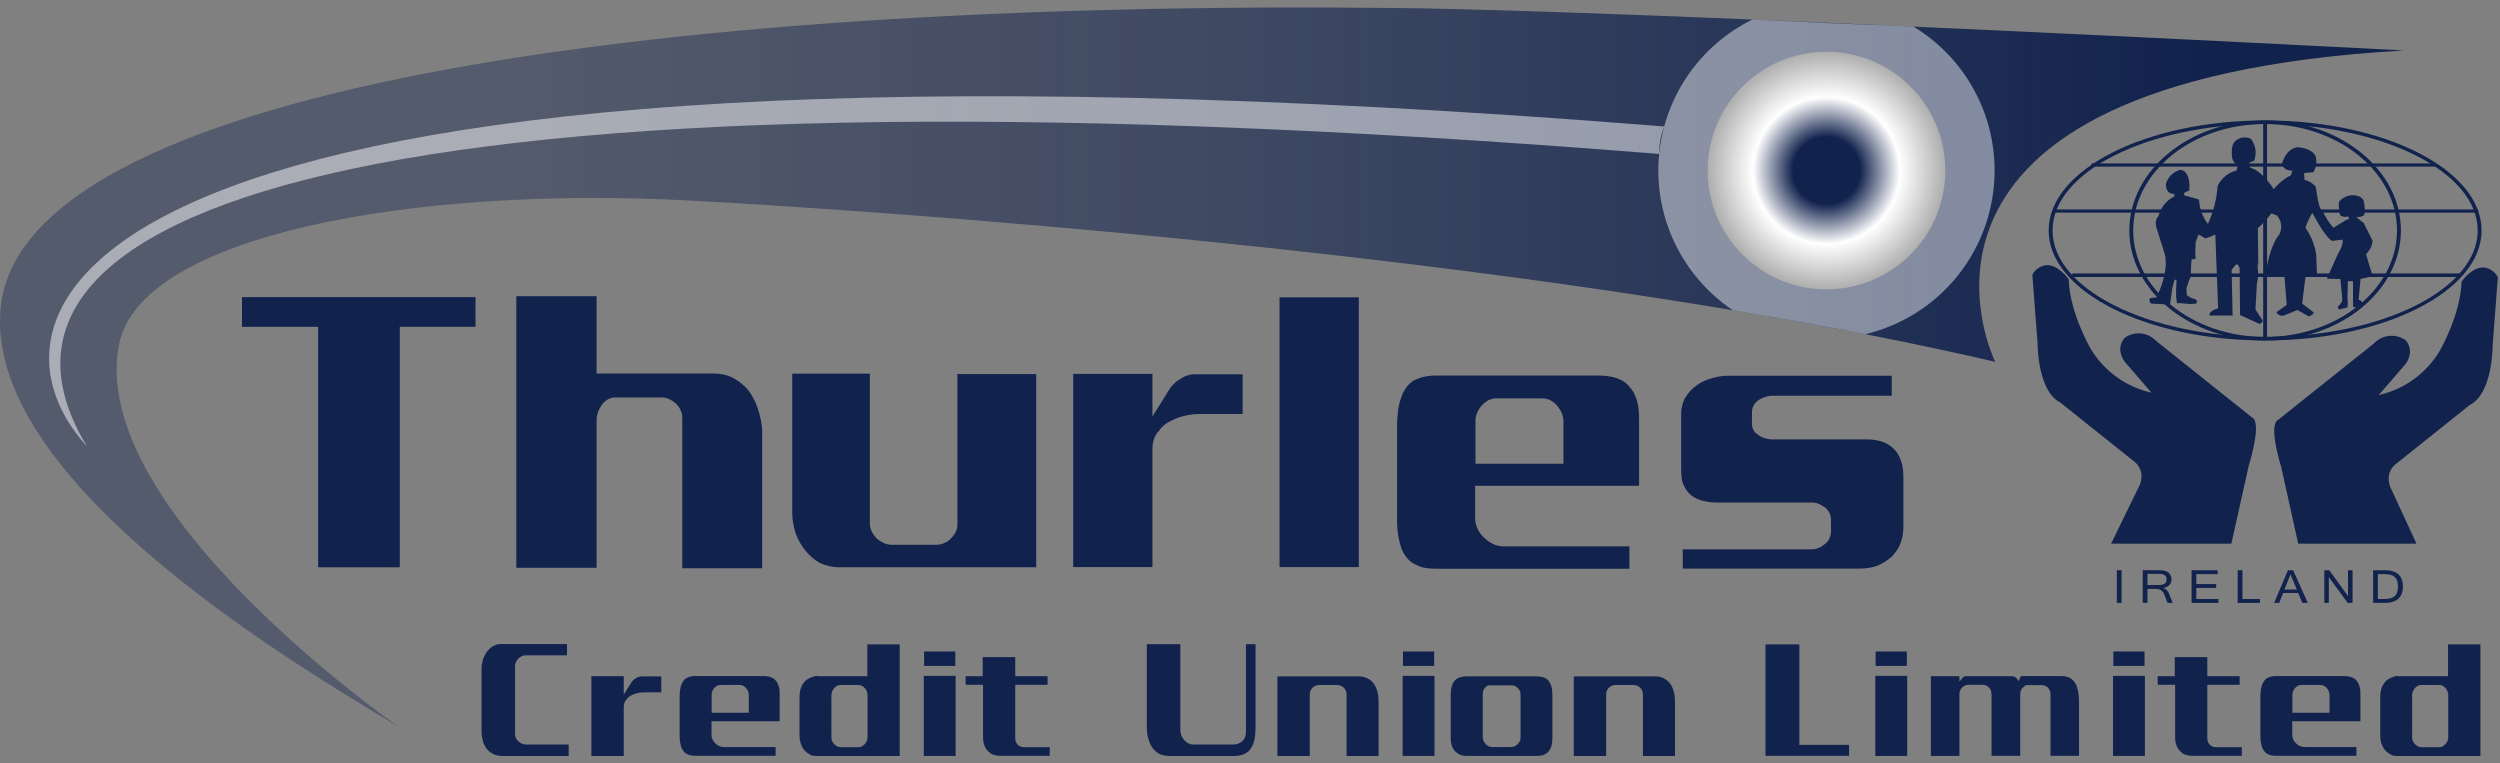 <svg width="167" height="51" viewBox="0 0 167 51" fill="none" xmlns="http://www.w3.org/2000/svg">
<rect x="0" y="0" width="167" height="51" fill="#808080" stroke="none"/>
<g clip-path="url(#clip0_822_7157)">
<path d="M21.251 37.894H26.706V21.831H31.764V19.848H16.166V21.831H21.251V37.894Z" fill="#11224D"/>
<path d="M50.596 27.223L50.589 27.201C50.527 27.002 50.444 26.81 50.341 26.628C50.233 26.435 50.114 26.248 49.986 26.068C49.852 25.907 49.702 25.759 49.54 25.626C49.368 25.486 49.183 25.363 48.988 25.258C48.796 25.156 48.591 25.079 48.379 25.03C48.132 24.975 47.879 24.949 47.625 24.952H39.853V19.785H34.49V37.93H39.853V28.024C39.855 27.859 39.885 27.695 39.943 27.539C39.992 27.407 40.053 27.279 40.125 27.157C40.216 27.008 40.332 26.876 40.47 26.768C40.645 26.628 40.863 26.551 41.087 26.549H44.208C44.392 26.551 44.574 26.594 44.738 26.677C44.87 26.745 44.995 26.826 45.112 26.918L45.163 26.964C45.278 27.079 45.373 27.212 45.446 27.357C45.53 27.522 45.574 27.705 45.575 27.89V37.958H50.913V28.885C50.912 28.611 50.884 28.339 50.83 28.071C50.772 27.783 50.694 27.5 50.596 27.223Z" fill="#11224D"/>
<path d="M63.766 35.668C63.889 35.489 63.954 35.277 63.954 35.059V24.987H69.22V37.894H56.106C55.865 37.895 55.624 37.869 55.389 37.816C55.178 37.768 54.973 37.699 54.776 37.611C54.592 37.511 54.419 37.392 54.261 37.254C53.92 36.962 53.635 36.611 53.42 36.217C53.308 36.016 53.212 35.807 53.134 35.591C53.07 35.367 53.019 35.14 52.98 34.911C52.941 34.693 52.922 34.473 52.921 34.252V24.959H58.107V34.979C58.109 35.184 58.163 35.386 58.265 35.566C58.345 35.714 58.445 35.849 58.564 35.968L58.614 36.013C58.741 36.116 58.881 36.202 59.031 36.27C59.202 36.35 59.388 36.393 59.577 36.394H62.51C62.681 36.394 62.85 36.363 63.011 36.302C63.194 36.237 63.361 36.131 63.499 35.993C63.599 35.894 63.689 35.785 63.766 35.668Z" fill="#11224D"/>
<path d="M79.551 25.025C79.453 25.048 79.346 25.074 79.235 25.106C79.168 25.13 79.103 25.16 79.042 25.197C78.947 25.252 78.848 25.314 78.751 25.379L78.685 25.417C78.641 25.44 78.6 25.468 78.561 25.499C78.529 25.523 78.501 25.55 78.477 25.581L78.437 25.634L78.388 25.677C78.299 25.753 78.222 25.841 78.158 25.939L76.983 27.821V24.974H71.689V37.882H76.983V29.987C76.981 29.768 77.015 29.55 77.082 29.341C77.153 29.131 77.268 28.939 77.419 28.777C77.51 28.648 77.615 28.53 77.732 28.424C77.869 28.302 78.024 28.201 78.193 28.128C78.482 27.969 78.792 27.852 79.114 27.781C79.471 27.695 79.836 27.654 80.202 27.656H83.01V25.001H79.745C79.68 25.001 79.615 25.009 79.551 25.025Z" fill="#11224D"/>
<path d="M90.768 19.861H85.474V37.881H90.768V19.861Z" fill="#11224D"/>
<path d="M109.49 32.45V28.055C109.491 27.76 109.475 27.465 109.441 27.172C109.415 26.996 109.371 26.824 109.312 26.657C109.254 26.496 109.187 26.338 109.111 26.185C109.003 26.012 108.877 25.851 108.733 25.706C108.609 25.58 108.465 25.475 108.307 25.395C108.081 25.282 107.841 25.201 107.593 25.156C107.327 25.11 107.058 25.086 106.789 25.085H95.891C95.676 25.086 95.461 25.105 95.249 25.143C95.055 25.177 94.864 25.231 94.682 25.306L94.667 25.312C94.503 25.374 94.352 25.464 94.22 25.578C94.074 25.705 93.949 25.854 93.85 26.02C93.74 26.195 93.652 26.384 93.587 26.581C93.506 26.818 93.444 27.061 93.401 27.309C93.384 27.478 93.367 27.657 93.35 27.843C93.334 28.02 93.325 28.21 93.325 28.405V34.782C93.325 34.998 93.334 35.2 93.35 35.387C93.365 35.557 93.388 35.727 93.421 35.895C93.465 36.121 93.522 36.345 93.591 36.566C93.636 36.714 93.701 36.855 93.783 36.986L93.796 37.005C93.897 37.173 94.02 37.325 94.164 37.458C94.285 37.568 94.424 37.657 94.576 37.72L94.632 37.747C94.809 37.84 95.001 37.904 95.199 37.934C95.446 37.974 95.695 37.993 95.945 37.993H108.844V36.494H100.412C100.163 36.492 99.918 36.432 99.697 36.319C99.493 36.216 99.307 36.082 99.145 35.921C98.959 35.758 98.81 35.558 98.707 35.334C98.598 35.112 98.54 34.868 98.539 34.621V32.451L109.49 32.45ZM98.565 28.082C98.567 27.893 98.609 27.707 98.689 27.535C98.757 27.387 98.844 27.247 98.946 27.12L98.994 27.067C99.093 26.967 99.202 26.878 99.319 26.799C99.498 26.677 99.71 26.612 99.927 26.612H103.048C103.258 26.613 103.464 26.672 103.644 26.783C103.801 26.879 103.94 27.001 104.056 27.145C104.159 27.273 104.245 27.413 104.313 27.562C104.393 27.733 104.436 27.92 104.438 28.109V30.979H98.564V28.082H98.565Z" fill="#11224D"/>
<path d="M126.976 30.753L126.969 30.735C126.917 30.587 126.849 30.445 126.768 30.311C126.699 30.197 126.618 30.092 126.524 29.998C126.415 29.889 126.294 29.793 126.164 29.71C126.034 29.629 125.896 29.561 125.752 29.507C125.591 29.461 125.429 29.423 125.264 29.395C125.1 29.366 124.935 29.352 124.768 29.351H118.392C118.269 29.35 118.146 29.336 118.025 29.309C117.894 29.28 117.767 29.235 117.647 29.175C117.537 29.12 117.433 29.052 117.338 28.973C117.241 28.892 117.162 28.791 117.109 28.677C117.056 28.562 117.029 28.437 117.03 28.311V27.53C117.029 27.312 117.105 27.1 117.246 26.933C117.35 26.81 117.479 26.709 117.624 26.639C117.725 26.588 117.829 26.545 117.936 26.509C118.066 26.463 118.202 26.439 118.34 26.436H126.368V25.099H115.407C115.186 25.1 114.967 25.123 114.751 25.167C114.516 25.214 114.284 25.277 114.059 25.358C113.894 25.418 113.735 25.493 113.583 25.58C113.433 25.665 113.293 25.765 113.164 25.88L113.133 25.906C113.014 25.999 112.907 26.106 112.815 26.225C112.711 26.359 112.614 26.498 112.526 26.643C112.459 26.794 112.404 26.951 112.362 27.112C112.319 27.284 112.298 27.461 112.301 27.638V31.405C112.301 31.552 112.309 31.699 112.325 31.845C112.337 31.963 112.357 32.08 112.385 32.195C112.427 32.316 112.477 32.433 112.537 32.546C112.594 32.654 112.662 32.754 112.74 32.847L112.766 32.879C112.835 32.971 112.919 33.052 113.014 33.117C113.127 33.199 113.248 33.269 113.376 33.325C113.573 33.41 113.78 33.472 113.992 33.508C114.21 33.547 114.431 33.567 114.651 33.568H121.029C121.179 33.568 121.327 33.595 121.467 33.648C121.585 33.693 121.697 33.753 121.801 33.826C121.955 33.914 122.083 34.041 122.172 34.194C122.263 34.352 122.311 34.532 122.31 34.714V35.495C122.31 35.669 122.268 35.84 122.19 35.995C122.111 36.155 121.989 36.291 121.839 36.388C121.741 36.47 121.632 36.538 121.515 36.59C121.362 36.659 121.197 36.695 121.029 36.697H112.409V37.981H124.258C124.479 37.981 124.699 37.961 124.917 37.923C125.126 37.886 125.33 37.825 125.525 37.743C125.682 37.663 125.835 37.574 125.983 37.477C126.125 37.385 126.261 37.283 126.389 37.171C126.494 37.049 126.602 36.914 126.706 36.773C126.794 36.652 126.865 36.521 126.917 36.381L126.927 36.353C127 36.176 127.055 35.993 127.091 35.805C127.129 35.605 127.148 35.402 127.147 35.199V31.889C127.148 31.669 127.133 31.449 127.101 31.231C127.077 31.068 127.035 30.908 126.976 30.753Z" fill="#11224D"/>
<path d="M160.587 3.37C160.587 3.37 109.971 0.722 93.327 0.535C42.701 -0.032 1.595 6.18 0.054 20.472C-1.154 31.671 18.195 43.527 26.605 48.534C26.605 48.534 5.757 34.086 7.952 23.006C9.408 15.654 27.738 12.441 45.88 13.386C55.693 13.897 101.721 16.814 133.28 24.171C133.28 24.171 123.927 5.449 160.587 3.37Z" fill="url(#paint0_linear_822_7157)"/>
<path d="M34.87 49.679C34.792 49.645 34.72 49.6 34.654 49.546C34.583 49.487 34.524 49.415 34.48 49.334C34.433 49.25 34.408 49.156 34.407 49.06V44.474C34.408 44.385 34.428 44.297 34.467 44.216C34.506 44.133 34.559 44.059 34.625 43.995C34.683 43.938 34.748 43.889 34.819 43.85C34.903 43.803 34.997 43.779 35.093 43.777H37.875V43.024H33.45C33.353 43.023 33.257 43.037 33.165 43.064C33.075 43.09 32.989 43.129 32.91 43.18L32.892 43.191C32.83 43.225 32.773 43.267 32.722 43.315C32.659 43.375 32.599 43.44 32.544 43.508C32.484 43.588 32.433 43.673 32.389 43.762C32.338 43.864 32.294 43.969 32.255 44.077C32.229 44.175 32.208 44.279 32.191 44.384C32.175 44.495 32.167 44.608 32.167 44.721V48.859C32.167 48.971 32.175 49.084 32.191 49.196C32.207 49.297 32.229 49.397 32.257 49.496L32.26 49.506C32.283 49.6 32.318 49.691 32.363 49.777C32.408 49.862 32.459 49.945 32.516 50.023C32.572 50.096 32.637 50.162 32.709 50.22C32.784 50.279 32.865 50.33 32.95 50.372C33.041 50.414 33.137 50.446 33.235 50.466C33.339 50.489 33.445 50.5 33.551 50.499H37.988V49.735H35.139C35.047 49.734 34.955 49.715 34.87 49.679Z" fill="#11224D"/>
<path d="M42.758 45.191C42.716 45.2 42.673 45.212 42.628 45.224C42.602 45.234 42.576 45.246 42.551 45.261C42.512 45.284 42.472 45.309 42.431 45.337L42.402 45.354C42.385 45.362 42.368 45.373 42.353 45.385C42.342 45.394 42.331 45.404 42.322 45.414L42.304 45.438L42.282 45.459C42.246 45.489 42.215 45.524 42.191 45.564L41.667 46.401V45.17H39.504V50.499H41.667V47.236C41.666 47.143 41.681 47.051 41.71 46.963C41.74 46.873 41.789 46.791 41.853 46.722C41.891 46.668 41.935 46.618 41.985 46.573C42.043 46.521 42.109 46.479 42.18 46.447C42.302 46.381 42.433 46.332 42.568 46.301C42.718 46.265 42.871 46.248 43.024 46.249H44.173V45.183H42.835C42.809 45.182 42.783 45.185 42.758 45.191Z" fill="#11224D"/>
<path d="M52.008 45.8C51.984 45.733 51.956 45.668 51.926 45.606C51.882 45.536 51.831 45.47 51.772 45.411C51.722 45.36 51.664 45.318 51.6 45.287C51.508 45.239 51.41 45.206 51.308 45.188C51.199 45.169 51.088 45.16 50.977 45.16H46.447C46.358 45.16 46.27 45.168 46.183 45.183C46.104 45.197 46.026 45.219 45.951 45.25C45.883 45.275 45.819 45.313 45.764 45.36C45.705 45.412 45.655 45.473 45.615 45.54C45.57 45.611 45.533 45.688 45.507 45.769C45.474 45.866 45.448 45.966 45.43 46.067C45.423 46.138 45.416 46.212 45.41 46.288C45.403 46.362 45.399 46.439 45.399 46.521V49.172C45.399 49.26 45.403 49.344 45.41 49.421C45.415 49.491 45.425 49.56 45.439 49.629C45.457 49.723 45.48 49.816 45.509 49.907C45.527 49.967 45.553 50.024 45.587 50.077L45.593 50.086C45.634 50.153 45.684 50.215 45.742 50.269C45.791 50.313 45.846 50.348 45.907 50.374L45.933 50.387C46.005 50.424 46.082 50.45 46.162 50.463C46.264 50.48 46.367 50.488 46.469 50.488H51.812V49.902H48.326C48.22 49.901 48.115 49.876 48.02 49.827C47.934 49.783 47.855 49.727 47.787 49.658C47.708 49.589 47.644 49.505 47.6 49.41C47.554 49.314 47.529 49.209 47.529 49.103V48.182H52.081V46.374C52.081 46.253 52.075 46.131 52.061 46.011C52.05 45.939 52.032 45.868 52.008 45.8ZM50.019 47.609H47.539V46.386C47.539 46.305 47.558 46.225 47.592 46.151C47.621 46.088 47.658 46.029 47.701 45.974L47.723 45.95C47.765 45.907 47.812 45.869 47.861 45.836C47.939 45.783 48.031 45.755 48.125 45.755H49.422C49.514 45.755 49.603 45.781 49.68 45.83C49.748 45.87 49.807 45.922 49.856 45.984C49.9 46.038 49.936 46.098 49.965 46.161C50 46.235 50.018 46.315 50.019 46.397V47.609Z" fill="#11224D"/>
<path d="M54.539 45.148C54.501 45.152 54.463 45.159 54.426 45.169C54.335 45.193 54.246 45.224 54.161 45.262C54.081 45.292 54.005 45.33 53.934 45.377C53.868 45.42 53.806 45.47 53.75 45.525C53.7 45.588 53.653 45.654 53.61 45.722C53.566 45.792 53.53 45.867 53.504 45.945C53.471 46.037 53.447 46.132 53.433 46.229C53.416 46.34 53.408 46.453 53.408 46.566V49.183C53.408 49.26 53.415 49.336 53.427 49.412C53.44 49.495 53.46 49.578 53.486 49.659C53.511 49.736 53.543 49.811 53.58 49.884C53.614 49.953 53.656 50.019 53.704 50.08C53.755 50.142 53.812 50.199 53.874 50.25C53.938 50.302 54.008 50.346 54.082 50.38L54.092 50.385C54.127 50.403 54.159 50.426 54.189 50.452C54.195 50.454 54.2 50.457 54.206 50.461C54.246 50.473 54.288 50.482 54.329 50.486C54.438 50.497 54.547 50.502 54.656 50.5H60.1V43.047H57.938V45.171H54.656C54.616 45.17 54.577 45.163 54.539 45.148ZM55.537 46.431C55.537 46.347 55.554 46.264 55.587 46.187C55.616 46.118 55.654 46.054 55.7 45.996C55.749 45.935 55.809 45.882 55.876 45.84C55.956 45.786 56.05 45.757 56.146 45.756H57.354C57.445 45.757 57.534 45.782 57.611 45.831C57.679 45.871 57.738 45.924 57.787 45.985C57.833 46.044 57.871 46.108 57.901 46.177C57.932 46.25 57.95 46.329 57.951 46.408V49.262C57.949 49.342 57.932 49.42 57.901 49.493C57.872 49.562 57.834 49.626 57.788 49.684L57.766 49.709C57.724 49.751 57.678 49.789 57.628 49.823C57.549 49.882 57.453 49.914 57.354 49.914H56.168C56.075 49.914 55.984 49.89 55.903 49.845C55.838 49.81 55.78 49.764 55.731 49.709C55.669 49.652 55.62 49.583 55.587 49.505C55.556 49.432 55.539 49.353 55.538 49.273L55.537 46.431Z" fill="#11224D"/>
<path d="M63.837 45.148H61.708V50.498H63.837V45.148Z" fill="#11224D"/>
<path d="M63.815 43.518H61.73V44.483H63.815V43.518Z" fill="#11224D"/>
<path d="M65.668 49.25C65.667 49.313 65.671 49.375 65.677 49.437C65.684 49.502 65.694 49.566 65.707 49.629C65.724 49.704 65.749 49.777 65.781 49.847C65.814 49.92 65.852 49.991 65.895 50.059C65.937 50.112 65.982 50.161 66.031 50.208C66.082 50.256 66.138 50.3 66.196 50.341C66.281 50.387 66.372 50.423 66.466 50.447C66.584 50.475 66.706 50.489 66.827 50.488H70.123V49.914H68.437C68.342 49.917 68.248 49.9 68.16 49.864C68.073 49.83 67.998 49.773 67.941 49.699C67.898 49.642 67.866 49.579 67.846 49.511C67.828 49.448 67.818 49.383 67.818 49.318V45.745H69.977V45.171H67.818V43.897H65.644V45.171H64.503V45.745H65.667V49.25H65.668Z" fill="#11224D"/>
<path d="M79.712 49.734C79.574 49.734 79.439 49.694 79.323 49.619C79.213 49.553 79.119 49.465 79.046 49.36C78.986 49.279 78.938 49.19 78.904 49.096C78.866 48.995 78.847 48.888 78.847 48.78V43.034H76.607V48.545C76.594 48.921 76.664 49.295 76.811 49.642C76.853 49.749 76.909 49.85 76.978 49.943C77.036 50.028 77.105 50.106 77.181 50.176C77.256 50.245 77.34 50.305 77.43 50.352C77.531 50.401 77.637 50.437 77.746 50.46C77.882 50.487 78.019 50.501 78.158 50.499H82.408C82.559 50.5 82.709 50.486 82.856 50.455C82.966 50.433 83.071 50.394 83.168 50.339L83.188 50.328C83.266 50.289 83.338 50.239 83.403 50.181C83.462 50.13 83.512 50.069 83.551 50.002L83.56 49.988C83.621 49.897 83.671 49.799 83.709 49.696C83.748 49.587 83.782 49.475 83.809 49.362C83.829 49.245 83.844 49.126 83.853 49.008C83.864 48.884 83.87 48.767 83.87 48.657V43.034H83.228V48.914C83.228 49.022 83.209 49.13 83.171 49.231C83.128 49.346 83.057 49.449 82.963 49.53C82.888 49.593 82.803 49.642 82.712 49.676C82.604 49.717 82.489 49.737 82.374 49.735L79.712 49.734Z" fill="#11224D"/>
<path d="M92.01 46.202C91.984 46.108 91.952 46.016 91.913 45.926C91.881 45.851 91.841 45.779 91.796 45.711C91.696 45.555 91.557 45.427 91.394 45.34L91.385 45.336C91.195 45.231 90.98 45.178 90.763 45.182H85.331V50.499H87.493V46.387C87.492 46.289 87.514 46.191 87.556 46.103C87.591 46.03 87.641 45.966 87.702 45.915C87.762 45.86 87.833 45.819 87.91 45.793C87.978 45.769 88.051 45.757 88.124 45.756H89.298C89.374 45.756 89.449 45.768 89.521 45.791C89.614 45.819 89.698 45.871 89.766 45.94C89.826 45.999 89.874 46.071 89.905 46.15C89.937 46.228 89.953 46.312 89.951 46.397V50.499H92.09V46.89C92.09 46.767 92.084 46.643 92.07 46.52C92.058 46.413 92.038 46.307 92.01 46.202Z" fill="#11224D"/>
<path d="M95.804 43.518H93.719V44.483H95.804V43.518Z" fill="#11224D"/>
<path d="M95.826 45.148H93.697V50.498H95.826V45.148Z" fill="#11224D"/>
<path d="M103.662 45.961C103.64 45.862 103.608 45.766 103.567 45.674C103.532 45.603 103.491 45.535 103.443 45.472C103.398 45.422 103.347 45.377 103.293 45.338C103.24 45.304 103.183 45.276 103.123 45.256C103.046 45.231 102.966 45.213 102.886 45.201C102.798 45.188 102.709 45.181 102.62 45.181H97.944C97.867 45.182 97.791 45.188 97.715 45.2C97.637 45.213 97.56 45.232 97.485 45.257C97.424 45.28 97.366 45.31 97.312 45.347C97.254 45.388 97.201 45.437 97.157 45.492L97.148 45.501C97.103 45.555 97.066 45.616 97.04 45.682C97.001 45.776 96.969 45.874 96.946 45.974C96.932 46.048 96.923 46.122 96.917 46.197C96.91 46.278 96.907 46.368 96.907 46.465V49.305C96.907 49.372 96.91 49.438 96.917 49.505C96.921 49.558 96.93 49.61 96.944 49.662L96.946 49.675C96.962 49.757 96.987 49.837 97.021 49.914C97.052 49.982 97.089 50.047 97.131 50.109C97.176 50.164 97.227 50.214 97.282 50.259C97.342 50.306 97.405 50.348 97.471 50.386C97.551 50.425 97.636 50.453 97.724 50.469C97.822 50.488 97.922 50.498 98.022 50.498H102.62C102.713 50.498 102.807 50.491 102.9 50.478C102.983 50.467 103.065 50.446 103.143 50.416C103.199 50.393 103.253 50.364 103.303 50.33C103.349 50.298 103.39 50.26 103.425 50.216L103.448 50.189C103.491 50.146 103.525 50.095 103.551 50.04C103.59 49.962 103.621 49.881 103.645 49.798C103.663 49.719 103.677 49.639 103.685 49.559C103.696 49.46 103.701 49.361 103.701 49.262V46.476C103.701 46.373 103.697 46.277 103.691 46.191C103.685 46.11 103.674 46.032 103.662 45.961ZM101.573 49.283C101.572 49.364 101.554 49.444 101.519 49.517C101.484 49.595 101.432 49.664 101.367 49.719C101.318 49.764 101.265 49.803 101.207 49.835C101.129 49.878 101.042 49.901 100.953 49.902H99.667C99.578 49.901 99.491 49.878 99.413 49.835C99.344 49.796 99.282 49.746 99.231 49.686C99.185 49.637 99.147 49.583 99.116 49.525C99.071 49.444 99.047 49.353 99.047 49.261V46.363C99.048 46.311 99.054 46.259 99.065 46.207C99.077 46.151 99.096 46.097 99.122 46.046C99.154 45.983 99.199 45.926 99.253 45.88C99.323 45.816 99.415 45.779 99.51 45.778H100.987C101.066 45.779 101.143 45.799 101.213 45.836C101.278 45.868 101.337 45.911 101.388 45.962C101.439 46.013 101.481 46.072 101.514 46.136C101.552 46.21 101.572 46.292 101.573 46.375V49.283Z" fill="#11224D"/>
<path d="M111.809 46.202C111.783 46.108 111.751 46.016 111.712 45.926C111.679 45.851 111.639 45.779 111.594 45.711C111.494 45.555 111.356 45.427 111.193 45.34L111.183 45.336C110.993 45.231 110.779 45.178 110.562 45.182H105.129V50.499H107.291V46.387C107.29 46.288 107.312 46.191 107.355 46.103C107.428 45.958 107.555 45.847 107.708 45.793C107.777 45.769 107.849 45.757 107.922 45.756H109.097C109.172 45.756 109.247 45.768 109.319 45.791C109.412 45.82 109.496 45.871 109.564 45.94C109.619 45.994 109.663 46.058 109.695 46.129C109.732 46.214 109.75 46.305 109.749 46.397V50.499H111.889V46.89C111.888 46.767 111.882 46.643 111.868 46.52C111.857 46.413 111.837 46.307 111.809 46.202Z" fill="#11224D"/>
<path d="M120.197 43.045H117.934V50.488H123.519V49.756H120.197V43.045Z" fill="#11224D"/>
<path d="M127.377 43.518H125.293V44.483H127.377V43.518Z" fill="#11224D"/>
<path d="M127.4 45.148H125.271V50.498H127.4V45.148Z" fill="#11224D"/>
<path d="M138.86 46.496C138.849 46.383 138.834 46.268 138.814 46.153C138.794 46.067 138.77 45.982 138.744 45.897C138.72 45.823 138.69 45.752 138.653 45.684C138.611 45.607 138.561 45.535 138.502 45.47C138.444 45.407 138.378 45.353 138.306 45.308C138.226 45.261 138.14 45.224 138.05 45.2C137.937 45.172 137.822 45.158 137.705 45.16H135.074C135.056 45.158 135.038 45.163 135.022 45.172C134.997 45.187 134.976 45.209 134.961 45.234L134.913 45.348C134.895 45.397 134.882 45.42 134.865 45.468C134.859 45.484 134.854 45.501 134.852 45.517C134.838 45.488 134.822 45.459 134.805 45.43C134.781 45.391 134.751 45.354 134.718 45.322L134.708 45.31C134.668 45.268 134.621 45.234 134.568 45.21C134.503 45.181 134.432 45.168 134.361 45.17H131.292C131.273 45.17 131.255 45.174 131.238 45.181C131.204 45.195 131.172 45.213 131.142 45.234C131.113 45.261 131.087 45.289 131.063 45.32C131.021 45.368 130.957 45.444 130.889 45.525V45.169H128.984V50.498H130.889V46.285C130.911 46.148 130.977 46.021 131.077 45.924C131.176 45.827 131.304 45.764 131.442 45.745H132.426C132.525 45.744 132.624 45.767 132.713 45.812C132.786 45.853 132.851 45.908 132.904 45.974L132.91 45.981C132.957 46.045 132.991 46.118 133.009 46.195C133.025 46.258 133.034 46.322 133.035 46.387V50.489H134.951V46.343C134.951 46.272 134.966 46.201 134.995 46.136C135.018 46.077 135.048 46.022 135.086 45.971L135.113 45.94C135.135 45.917 135.239 45.836 135.329 45.768H136.4C136.476 45.768 136.551 45.784 136.62 45.815C136.673 45.839 136.724 45.868 136.771 45.903L136.803 45.928L136.827 45.961C136.861 46.005 136.89 46.053 136.915 46.104C136.955 46.185 136.975 46.274 136.974 46.364V50.489H138.879V46.824C138.876 46.719 138.87 46.609 138.86 46.496Z" fill="#11224D"/>
<path d="M143.255 43.518H141.172V44.483H143.255V43.518Z" fill="#11224D"/>
<path d="M143.279 45.148H141.149V50.498H143.279V45.148Z" fill="#11224D"/>
<path d="M145.298 49.25C145.298 49.313 145.301 49.375 145.308 49.437C145.314 49.5 145.324 49.565 145.337 49.629C145.355 49.704 145.38 49.777 145.411 49.847C145.445 49.92 145.484 49.991 145.526 50.059C145.567 50.111 145.612 50.161 145.661 50.208C145.712 50.256 145.767 50.301 145.825 50.341C145.911 50.387 146.003 50.423 146.097 50.447C146.215 50.475 146.336 50.489 146.457 50.488H149.753V49.914H148.068C147.973 49.917 147.879 49.9 147.791 49.864C147.704 49.83 147.628 49.773 147.572 49.699C147.529 49.642 147.497 49.579 147.477 49.511C147.458 49.448 147.448 49.383 147.448 49.318V45.745H149.608V45.171H147.448V43.897H145.275V45.171H144.135V45.745H145.298V49.25H145.298Z" fill="#11224D"/>
<path d="M157.601 45.8C157.576 45.733 157.548 45.668 157.519 45.606C157.475 45.536 157.424 45.47 157.366 45.411C157.315 45.361 157.257 45.319 157.193 45.287C157.101 45.239 157.003 45.206 156.902 45.188C156.792 45.169 156.682 45.16 156.571 45.16H152.041C151.953 45.16 151.864 45.168 151.778 45.183C151.698 45.197 151.62 45.219 151.545 45.25C151.477 45.275 151.414 45.313 151.359 45.36C151.3 45.412 151.249 45.473 151.209 45.54C151.164 45.612 151.128 45.689 151.101 45.769C151.068 45.866 151.042 45.966 151.025 46.067C151.017 46.138 151.011 46.212 151.003 46.288C150.996 46.365 150.993 46.443 150.994 46.521V49.172C150.994 49.26 150.997 49.344 151.003 49.421C151.009 49.491 151.019 49.56 151.032 49.629C151.05 49.723 151.074 49.816 151.102 49.907C151.12 49.967 151.147 50.024 151.181 50.077L151.186 50.086C151.227 50.153 151.278 50.215 151.336 50.269C151.385 50.313 151.441 50.349 151.502 50.374L151.528 50.387C151.6 50.424 151.678 50.45 151.758 50.463C151.859 50.48 151.962 50.488 152.065 50.488H157.408V49.902H153.921C153.815 49.901 153.71 49.876 153.615 49.827C153.529 49.784 153.449 49.727 153.381 49.658C153.302 49.589 153.239 49.505 153.195 49.41C153.148 49.314 153.124 49.209 153.122 49.103V48.182H157.676V46.374C157.676 46.253 157.67 46.131 157.656 46.011C157.643 45.939 157.624 45.868 157.601 45.8ZM155.612 47.609H153.131V46.387C153.132 46.305 153.151 46.225 153.185 46.151C153.214 46.088 153.25 46.028 153.294 45.974L153.316 45.95C153.358 45.908 153.405 45.869 153.454 45.836C153.532 45.783 153.624 45.755 153.717 45.755H155.015C155.106 45.755 155.195 45.781 155.272 45.83C155.34 45.87 155.399 45.922 155.448 45.984C155.491 46.038 155.528 46.098 155.558 46.161C155.592 46.235 155.611 46.315 155.612 46.397V47.609Z" fill="#11224D"/>
<path d="M160.133 45.148C160.094 45.152 160.056 45.159 160.019 45.169C159.928 45.193 159.839 45.224 159.754 45.262C159.674 45.292 159.597 45.331 159.526 45.377C159.46 45.42 159.398 45.47 159.342 45.525C159.292 45.588 159.246 45.654 159.203 45.722C159.159 45.792 159.123 45.867 159.095 45.945C159.064 46.037 159.04 46.132 159.025 46.229C159.008 46.34 159 46.453 159.001 46.566V49.183C159.001 49.26 159.007 49.336 159.019 49.412C159.032 49.496 159.051 49.578 159.077 49.659C159.103 49.736 159.135 49.812 159.172 49.884C159.206 49.954 159.248 50.019 159.297 50.08C159.347 50.142 159.404 50.199 159.467 50.25C159.53 50.302 159.6 50.346 159.674 50.38L159.684 50.385C159.719 50.403 159.751 50.426 159.781 50.452C159.787 50.454 159.793 50.457 159.799 50.461C159.839 50.473 159.88 50.482 159.922 50.486C160.031 50.497 160.14 50.502 160.249 50.5H165.692V43.047H163.53V45.171H160.249C160.209 45.171 160.17 45.163 160.133 45.148ZM161.13 46.431C161.13 46.347 161.147 46.264 161.179 46.187C161.207 46.118 161.246 46.054 161.293 45.996C161.342 45.934 161.401 45.881 161.468 45.84C161.548 45.786 161.642 45.757 161.738 45.756H162.946C163.037 45.757 163.126 45.782 163.203 45.83C163.27 45.871 163.33 45.923 163.379 45.985C163.425 46.044 163.463 46.108 163.492 46.176C163.524 46.25 163.54 46.328 163.542 46.408V49.262C163.54 49.342 163.524 49.42 163.493 49.493C163.465 49.562 163.427 49.626 163.379 49.684L163.359 49.709C163.316 49.751 163.27 49.789 163.22 49.823C163.141 49.882 163.045 49.914 162.946 49.914H161.76C161.668 49.914 161.577 49.89 161.496 49.845C161.431 49.811 161.373 49.764 161.324 49.709C161.261 49.653 161.212 49.583 161.18 49.505C161.148 49.431 161.132 49.353 161.131 49.273L161.13 46.431Z" fill="#11224D"/>
<path d="M136.85 15.394C136.85 19.447 143.337 22.743 151.31 22.743C159.283 22.743 165.769 19.447 165.769 15.394C165.769 11.343 159.283 8.046 151.31 8.046C143.337 8.046 136.85 11.343 136.85 15.394ZM137.11 15.394C137.11 11.473 143.481 8.282 151.31 8.282C159.137 8.282 165.51 11.472 165.51 15.394C165.51 19.316 159.138 22.507 151.31 22.507C143.482 22.507 137.11 19.316 137.11 15.394Z" fill="#11224D"/>
<path d="M142.239 15.394C142.239 19.447 146.307 22.743 151.31 22.743C156.31 22.743 160.381 19.447 160.381 15.394C160.381 11.343 156.311 8.046 151.31 8.046C146.308 8.046 142.239 11.343 142.239 15.394ZM142.498 15.394C142.498 11.473 146.45 8.282 151.309 8.282C156.167 8.282 160.119 11.472 160.119 15.394C160.119 19.316 156.167 22.507 151.309 22.507C146.45 22.507 142.498 19.316 142.498 15.394Z" fill="#11224D"/>
<path d="M165.543 13.992H137.125V14.206H165.543V13.992Z" fill="#11224D"/>
<path d="M162.667 10.917H139.713V11.13H162.667V10.917Z" fill="#11224D"/>
<path d="M164.343 18.266H138.427V18.502H164.343V18.266Z" fill="#11224D"/>
<path d="M151.439 8.164H151.18V22.625H151.439V8.164Z" fill="#11224D"/>
<path d="M148.948 36.198H141.218L143.083 32.384C143.192 32.118 143.218 31.824 143.156 31.543C143.094 31.262 142.947 31.006 142.735 30.811L137.712 26.8C136.24 26.092 136.24 22.946 136.24 22.946L135.894 18.383C136.847 16.968 138.059 18.699 138.059 18.699C138.146 20.979 139.532 23.339 139.532 23.339C140.008 24.153 140.659 24.85 141.438 25.38C142.217 25.911 143.104 26.262 144.035 26.407L142.13 24.204C141.35 23.26 142.043 22.63 142.043 22.63C142.337 22.436 142.69 22.353 143.039 22.397C143.389 22.44 143.711 22.607 143.948 22.867L150.357 27.979C150.963 28.216 150.097 31.047 150.097 31.047L148.948 36.198Z" fill="#11224D"/>
<path d="M136.745 17.709C136.546 17.721 136.353 17.784 136.185 17.891C136.017 17.998 135.878 18.146 135.783 18.322L135.762 18.354L136.111 22.957C136.111 23.117 136.138 26.142 137.63 26.89C137.634 26.895 142.65 30.899 142.65 30.899C142.778 31.016 142.88 31.159 142.949 31.319C143.018 31.479 143.052 31.651 143.049 31.825C143.048 32.004 143.017 32.181 142.958 32.349L141.02 36.318H149.056L150.224 31.07C150.431 30.39 151.067 28.128 150.408 27.871L150.442 27.89L144.034 22.778C143.773 22.5 143.423 22.323 143.044 22.279C142.665 22.235 142.283 22.326 141.965 22.536C141.754 22.746 141.634 23.03 141.631 23.328C141.646 23.68 141.786 24.016 142.026 24.274C142.026 24.274 143.384 25.845 143.722 26.233C142.877 26.044 142.081 25.684 141.38 25.177C140.679 24.669 140.089 24.024 139.646 23.281C139.634 23.259 138.274 20.92 138.19 18.694V18.662L138.17 18.635C138.141 18.597 137.506 17.702 136.745 17.709ZM136.747 17.945C137.316 17.94 137.846 18.622 137.931 18.737C138.031 21.009 139.403 23.371 139.417 23.394C139.908 24.222 140.575 24.932 141.371 25.473C142.167 26.014 143.072 26.373 144.023 26.525L144.324 26.55L142.232 24.132C141.535 23.288 142.11 22.738 142.135 22.715C142.401 22.542 142.72 22.47 143.034 22.512C143.348 22.553 143.637 22.706 143.848 22.943L150.287 28.081L150.306 28.089C150.368 28.15 150.413 28.226 150.438 28.309C150.462 28.393 150.465 28.481 150.446 28.566C150.392 29.399 150.233 30.223 149.973 31.017C149.973 31.017 148.884 35.9 148.843 36.082H141.421C141.568 35.779 143.201 32.434 143.201 32.434C143.27 32.239 143.307 32.033 143.308 31.826C143.31 31.619 143.268 31.413 143.184 31.223C143.101 31.033 142.977 30.863 142.823 30.724L137.788 26.704L137.774 26.697C136.39 26.031 136.371 22.979 136.371 22.948C136.371 22.948 136.035 18.502 136.029 18.419C136.1 18.287 136.203 18.175 136.328 18.092C136.454 18.009 136.598 17.959 136.747 17.945Z" fill="#11224D"/>
<path d="M164.449 18.793L164.43 18.819V18.852C164.345 21.078 162.986 23.417 162.972 23.441C162.529 24.183 161.94 24.828 161.239 25.335C160.539 25.843 159.743 26.202 158.899 26.391C159.235 26.003 160.592 24.434 160.592 24.434C160.833 24.175 160.973 23.837 160.987 23.483C160.985 23.192 160.871 22.913 160.668 22.705C160.346 22.49 159.958 22.396 159.574 22.441C159.189 22.485 158.834 22.665 158.57 22.949L152.177 28.049L152.21 28.028C151.551 28.285 152.186 30.549 152.396 31.236L153.52 36.318H161.421L159.655 32.496C159.598 32.331 159.567 32.157 159.565 31.982C159.563 31.808 159.598 31.636 159.667 31.477C159.736 31.317 159.839 31.174 159.967 31.057C159.967 31.057 164.983 27.051 164.987 27.047C166.489 26.294 166.507 23.234 166.507 23.103L166.856 18.511L166.833 18.479C166.738 18.304 166.6 18.156 166.431 18.049C166.263 17.942 166.071 17.879 165.871 17.866C165.112 17.86 164.476 18.754 164.449 18.793ZM165.871 18.102C166.02 18.116 166.164 18.167 166.29 18.249C166.415 18.331 166.519 18.443 166.592 18.575C166.585 18.657 166.249 23.095 166.249 23.095C166.249 23.133 166.232 26.186 164.847 26.853L164.833 26.86L159.797 30.88C159.642 31.019 159.519 31.189 159.435 31.379C159.351 31.569 159.308 31.774 159.31 31.982C159.312 32.185 159.346 32.385 159.413 32.577C159.413 32.577 160.894 35.782 161.032 36.081H153.733C153.693 35.899 152.651 31.181 152.651 31.181C152.39 30.385 152.229 29.559 152.174 28.724C152.156 28.639 152.159 28.55 152.183 28.467C152.208 28.383 152.253 28.307 152.314 28.246L152.332 28.238L158.758 23.113C158.972 22.871 159.266 22.715 159.586 22.672C159.906 22.63 160.23 22.705 160.499 22.883C160.509 22.895 161.085 23.445 160.387 24.291L158.296 26.707L158.597 26.682C159.547 26.531 160.452 26.172 161.248 25.631C162.044 25.091 162.711 24.382 163.202 23.554C163.216 23.529 164.588 21.166 164.688 18.896C164.773 18.78 165.303 18.097 165.871 18.102Z" fill="#11224D"/>
<path d="M144.96 20.341L143.716 20.285C143.656 20.247 143.613 20.188 143.595 20.119C143.578 20.051 143.588 19.978 143.622 19.916L144.058 19.86C144.993 17.907 144.587 16.916 144.587 16.916L144.027 15.133C143.932 14.594 144.184 14.453 144.184 14.453C144.252 14.167 144.382 13.9 144.565 13.669C144.748 13.439 144.979 13.252 145.242 13.121V12.951C144.652 12.979 144.68 12.3 144.68 12.3C144.743 12.064 144.869 11.849 145.046 11.679C145.222 11.509 145.441 11.391 145.68 11.337C146.399 11.506 146.241 12.725 146.241 12.725C146.134 12.765 146.029 12.812 145.928 12.866C145.836 13.035 145.96 13.065 145.96 13.065C147.176 13.375 146.896 13.375 146.896 13.375C146.934 13.951 147.139 14.502 147.488 14.962C147.854 14.158 148.075 13.296 148.141 12.414C148.261 12.163 148.435 11.941 148.651 11.765C148.867 11.589 149.119 11.462 149.389 11.395L149.515 10.997C149.264 11.026 149.109 10.572 149.109 10.572C148.987 9.693 149.295 9.441 149.295 9.441C149.434 9.309 149.61 9.222 149.8 9.191C149.989 9.161 150.183 9.188 150.357 9.27C150.519 9.475 150.624 9.719 150.662 9.977C150.699 10.235 150.669 10.498 150.573 10.741L150.264 10.856L150.293 11.195C151.135 11.395 151.883 12.639 151.883 12.639C152.197 12.249 152.591 11.931 153.038 11.705L153.131 11.395C152.985 11.407 152.839 11.376 152.712 11.305C152.584 11.234 152.481 11.127 152.416 10.996C152.757 9.78 153.538 9.836 153.538 9.836C154.566 9.947 154.689 10.46 154.689 10.46C154.734 10.636 154.743 10.819 154.716 10.998C154.689 11.178 154.627 11.35 154.533 11.505C154.098 11.535 153.912 11.564 153.912 11.564L153.94 12.015C154.233 12.08 154.496 12.239 154.689 12.469C154.937 14.28 155.126 14.027 155.126 14.027C155.306 14.463 155.559 14.865 155.874 15.216L156.744 14.677L156.903 14.648L156.87 14.452C156.777 14.486 156.677 14.496 156.579 14.482C156.481 14.467 156.388 14.427 156.31 14.367C156.156 13.518 156.278 13.432 156.278 13.432C156.508 13.193 156.82 13.05 157.151 13.034C157.836 13.063 157.9 13.432 157.9 13.432C158.053 14.197 157.9 14.393 157.9 14.393C157.745 14.471 157.573 14.51 157.4 14.507L157.9 14.903L158.492 16.092C158.466 16.364 158.358 16.622 158.18 16.83L158.053 17.001L158.492 18.444L157.68 18.641L157.556 20.029C157.618 20.032 157.676 20.056 157.721 20.097C157.767 20.139 157.796 20.194 157.805 20.255L157.744 20.484L157.399 20.568L157.182 20.484V18.785H156.838L156.809 19.945L156.838 20.171L156.809 20.54L156.464 20.624L156.248 20.68L156.155 20.509L156.308 20.34L156.434 20.171L156.462 19.974L156.341 18.641L155.435 18.615L156.182 16.942C156.621 16.234 156.462 16.008 156.462 16.008L155.781 16.093C155.28 15.811 154.47 14.223 154.47 14.223C154.269 14.531 154.112 14.865 154.004 15.216C154.378 15.747 154.623 16.358 154.72 17L154.782 18.471L154.003 18.5L153.784 20.283L154.53 20.849C154.624 21.019 154.218 21.133 154.218 21.133L153.471 20.709L152.629 21.048C152.579 21.073 152.525 21.088 152.469 21.092C152.414 21.095 152.358 21.087 152.306 21.069C152.253 21.05 152.205 21.021 152.164 20.983C152.123 20.946 152.091 20.9 152.068 20.849L152.754 20.369L152.599 18.444L151.32 18.47C151.602 16.317 152.257 15.668 152.257 15.668C152.362 15.464 152.403 15.233 152.375 15.006C152.347 14.779 152.252 14.565 152.101 14.393L151.727 14.252C151.461 14.613 151.158 14.944 150.823 15.243L150.852 17.82C150.852 17.82 150.636 17.196 150.79 17.706C150.871 18.128 150.86 18.562 150.759 18.979L150.664 20.678L151.132 21.387C151.195 21.528 150.943 21.642 150.943 21.642L149.636 21.047L149.606 17.904C149.48 17.565 149.355 17.679 149.355 17.679L149.074 18.019L149.138 21.076H147.609C147.485 20.793 148.17 20.593 148.17 20.593L147.984 15.667L147.516 15.865L147.297 15.921L147.081 15.78L146.861 15.666L146.674 16.149L146.643 16.969L146.674 17.279L146.395 17.337L146.362 17.848L146.333 18.498L146.208 18.782L146.052 19.262L146.081 19.716L146.208 19.801L146.395 19.912L146.674 19.998L146.768 20.112L146.707 20.282L146.332 20.311L145.677 20.253H145.425L145.363 19.828V19.347L145.395 18.723L145.27 18.667L145.116 19.207L144.96 20.341Z" fill="#11224D"/>
<path d="M141.722 40.273H141.404V38.092H141.722V40.273Z" fill="#11224D"/>
<path d="M145.138 40.273H144.793L144.567 39.688C144.547 39.638 144.52 39.591 144.487 39.548C144.453 39.506 144.413 39.469 144.368 39.439C144.321 39.408 144.27 39.384 144.217 39.367C144.16 39.349 144.101 39.341 144.042 39.341H143.453V40.273H143.135V38.091H144.198C144.263 38.091 144.325 38.093 144.384 38.096C144.44 38.098 144.495 38.104 144.551 38.114C144.602 38.124 144.652 38.138 144.7 38.157C144.748 38.176 144.793 38.202 144.834 38.234C144.905 38.291 144.962 38.363 144.999 38.446C145.036 38.526 145.056 38.613 145.056 38.701C145.057 38.773 145.044 38.844 145.019 38.912C144.994 38.975 144.958 39.032 144.911 39.081C144.862 39.133 144.804 39.175 144.741 39.206C144.67 39.242 144.594 39.267 144.516 39.28V39.285C144.607 39.316 144.689 39.368 144.756 39.437C144.823 39.505 144.872 39.589 144.901 39.68L145.138 40.273ZM143.452 39.08H144.166C144.251 39.081 144.336 39.074 144.419 39.06C144.481 39.05 144.541 39.028 144.594 38.996C144.639 38.968 144.674 38.927 144.694 38.879C144.717 38.823 144.728 38.762 144.726 38.701C144.73 38.648 144.721 38.595 144.698 38.546C144.676 38.497 144.642 38.455 144.599 38.423C144.481 38.356 144.347 38.325 144.212 38.334H143.452V39.08H143.452Z" fill="#11224D"/>
<path d="M148.19 40.273H146.397V38.092H148.136V38.352H146.714V39.014H148.042V39.273H146.714V40.014H148.19V40.273Z" fill="#11224D"/>
<path d="M150.964 40.273H149.477V38.092H149.795V40.014H150.964V40.273Z" fill="#11224D"/>
<path d="M154.159 40.273H153.799L153.52 39.611H152.514L152.25 40.273H151.914L152.835 38.092H153.18L154.159 40.273ZM153.428 39.379L153.004 38.369L152.6 39.379H153.428Z" fill="#11224D"/>
<path d="M157.152 40.273H156.825L155.566 38.553V40.273H155.264V38.092H155.592L156.847 39.815V38.092H157.152V40.273H157.152Z" fill="#11224D"/>
<path d="M160.512 39.171C160.512 39.906 160.103 40.273 159.287 40.273H158.525V38.092H159.287C160.103 38.092 160.512 38.451 160.512 39.171ZM160.184 39.171C160.185 39.055 160.171 38.94 160.141 38.828C160.116 38.731 160.067 38.642 159.998 38.57C159.921 38.494 159.826 38.439 159.722 38.408C159.58 38.367 159.432 38.348 159.283 38.352H158.843V40.014H159.283C159.431 40.017 159.578 39.998 159.72 39.956C159.825 39.925 159.92 39.868 159.997 39.79C160.066 39.715 160.116 39.624 160.141 39.525C160.171 39.409 160.185 39.29 160.184 39.171Z" fill="#11224D"/>
<path d="M153.625 36.198H161.224L159.535 32.541C159.426 32.275 159.401 31.982 159.463 31.701C159.525 31.42 159.671 31.164 159.883 30.969L164.905 26.957C166.378 26.249 166.378 23.103 166.378 23.103L166.724 18.541C165.772 17.125 164.558 18.855 164.558 18.855C164.472 21.137 163.085 23.496 163.085 23.496C162.609 24.31 161.958 25.007 161.179 25.537C160.4 26.068 159.513 26.418 158.582 26.563L160.488 24.361C161.267 23.416 160.574 22.788 160.574 22.788C160.281 22.594 159.927 22.511 159.578 22.554C159.229 22.597 158.906 22.764 158.669 23.024L152.26 28.137C151.654 28.373 152.521 31.204 152.521 31.204L153.625 36.198Z" fill="#11224D"/>
<path opacity="0.45" d="M133.24 11.393C133.24 13.92 132.388 16.374 130.821 18.357C129.254 20.34 127.065 21.738 124.606 22.323C121.769 21.758 118.475 21.178 115.75 20.721C114.113 19.622 112.794 18.111 111.925 16.341C111.057 14.57 110.669 12.602 110.802 10.635C110.935 8.668 111.584 6.77 112.682 5.132C113.781 3.495 115.291 2.176 117.062 1.307C119.134 1.415 125.142 1.678 127.815 1.776C129.471 2.776 130.841 4.187 131.792 5.871C132.742 7.556 133.241 9.458 133.24 11.393Z" fill="url(#paint1_radial_822_7157)"/>
<path d="M122.009 19.331C126.392 19.331 129.946 15.777 129.946 11.393C129.946 7.009 126.392 3.456 122.009 3.456C117.625 3.456 114.071 7.009 114.071 11.393C114.071 15.777 117.625 19.331 122.009 19.331Z" fill="url(#paint2_radial_822_7157)"/>
<path opacity="0.5" d="M5.816 29.828C-3.634 14.327 23.445 3.267 110.832 10.283C110.825 9.655 110.939 9.032 111.168 8.448C4.557 -0.093 -2.58 20.651 5.816 29.828Z" fill="url(#paint3_linear_822_7157)"/>
</g>
<defs>
<linearGradient id="paint0_linear_822_7157" x1="2.55344e-06" y1="24.517" x2="160.587" y2="24.517" gradientUnits="userSpaceOnUse">
<stop offset="0.214" stop-color="#11224D" stop-opacity="0.4"/>
<stop offset="0.531" stop-color="#11224D" stop-opacity="0.6"/>
<stop offset="0.735" stop-color="#11224D" stop-opacity="0.8"/>
<stop offset="0.913" stop-color="#11224D"/>
</linearGradient>
<radialGradient id="paint1_radial_822_7157" cx="0" cy="0" r="1" gradientUnits="userSpaceOnUse" gradientTransform="translate(122.009 11.815) scale(10.876 10.876)">
<stop offset="0.214" stop-color="white"/>
<stop offset="0.566" stop-color="white"/>
<stop offset="0.821" stop-color="white"/>
<stop offset="1" stop-color="white"/>
</radialGradient>
<radialGradient id="paint2_radial_822_7157" cx="0" cy="0" r="1" gradientUnits="userSpaceOnUse" gradientTransform="translate(122.009 11.393) scale(7.938 7.938)">
<stop offset="0.281" stop-color="#11224D"/>
<stop offset="0.617" stop-color="white"/>
<stop offset="1" stop-color="#AEAEAE"/>
</radialGradient>
<linearGradient id="paint3_linear_822_7157" x1="3.282" y1="18.128" x2="111.168" y2="18.128" gradientUnits="userSpaceOnUse">
<stop stop-color="white"/>
<stop offset="0.617" stop-color="white"/>
<stop offset="1" stop-color="white"/>
</linearGradient>
<clipPath id="clip0_822_7157">
<rect width="166.856" height="50" fill="white" transform="translate(0 0.5)"/>
</clipPath>
</defs>
</svg>
